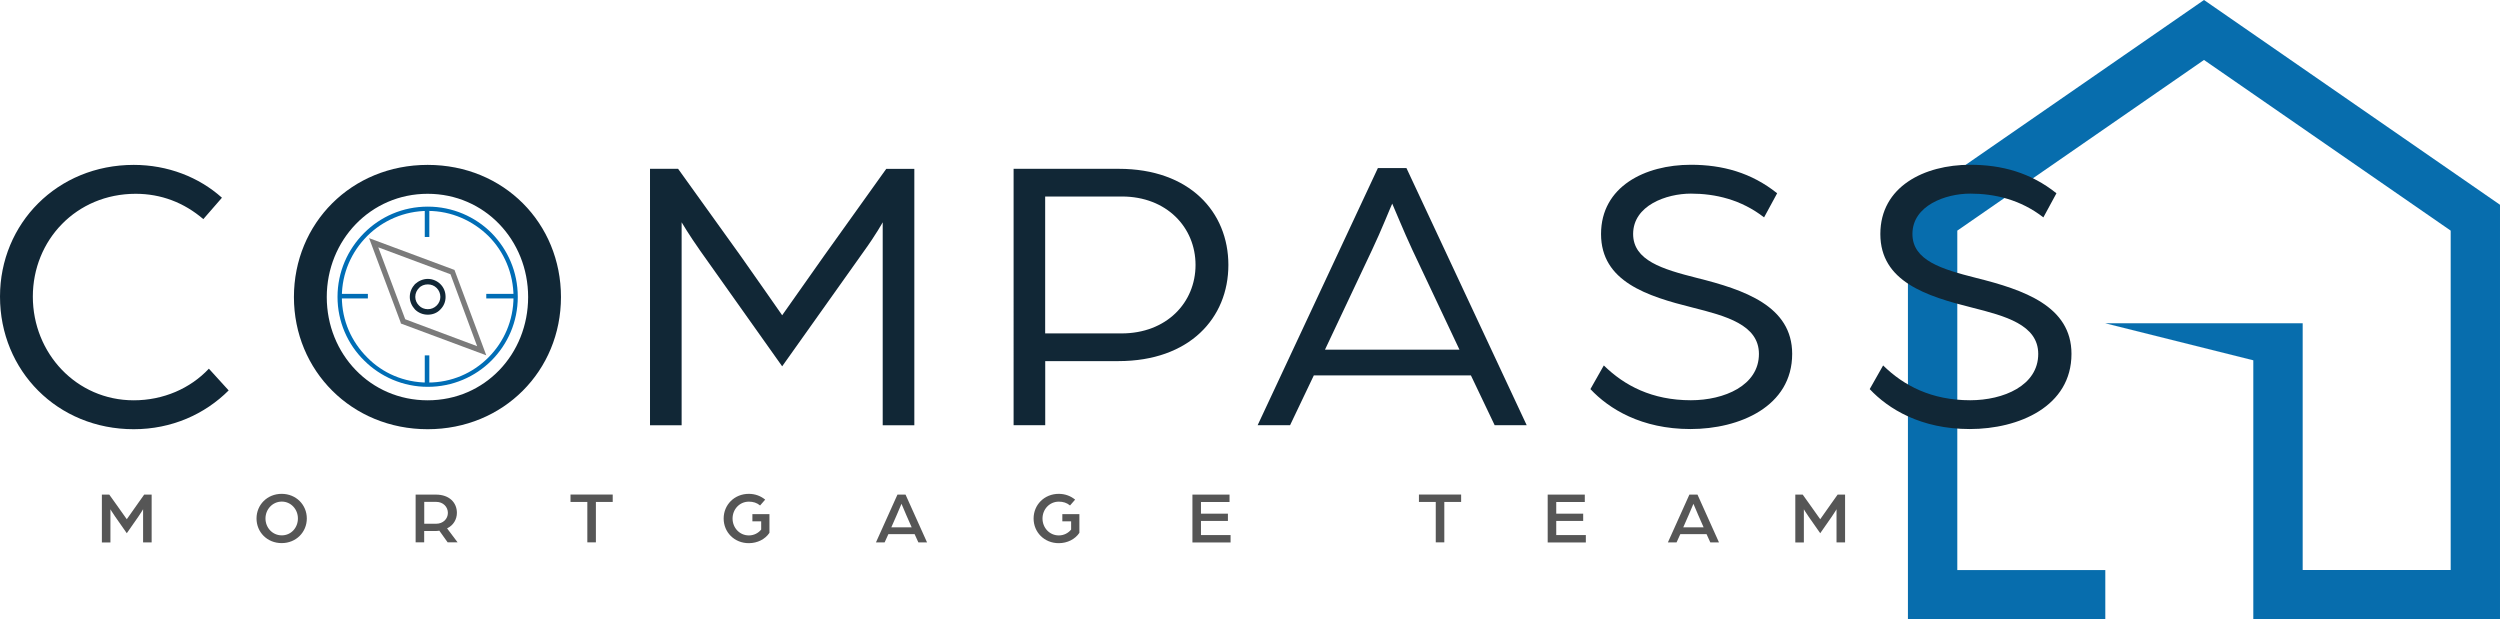 <?xml version="1.0" encoding="UTF-8"?><svg id="Layer_4" xmlns="http://www.w3.org/2000/svg" xmlns:xlink="http://www.w3.org/1999/xlink" viewBox="0 0 432.42 107.13"><defs><style>.cls-1{fill:url(#linear-gradient);}.cls-1,.cls-2,.cls-3,.cls-4,.cls-5,.cls-6,.cls-7{stroke-width:0px;}.cls-2{fill:#112736;}.cls-4{fill:#7b7b7b;}.cls-5{fill:#076dad;}.cls-6{fill:#565656;}.cls-7{fill:#006db5;}.cls-8{mask:url(#mask);}</style><linearGradient id="linear-gradient" x1="326.88" y1="54.73" x2="440.64" y2="54.73" gradientUnits="userSpaceOnUse"><stop offset=".03" stop-color="#000"/><stop offset="1" stop-color="#fff"/></linearGradient><mask id="mask" x="326.88" y="-7.16" width="113.75" height="123.78" maskUnits="userSpaceOnUse"><rect class="cls-1" x="326.88" y="-7.16" width="113.75" height="123.78"/></mask></defs><g class="cls-8"><path class="cls-5" d="m381.22,0l-51.21,35.42v71.71h0,34.14s0-8.53,0-8.53h-25.6v-58.71s42.67-29.52,42.67-29.52l42.67,29.52v58.7h-25.6c0-14.22,0-28.45,0-42.67h-34.14s25.6,6.4,25.6,6.4v44.81s42.67,0,42.67,0V35.42S381.22,0,381.22,0Z"/></g><path class="cls-3" d="m74,32.3c5.24,0,10,2.12,13.45,5.56,3.44,3.44,5.61,8.21,5.61,13.5s-2.17,10-5.61,13.45c-3.44,3.44-8.21,5.56-13.45,5.56s-10.06-2.12-13.5-5.56c-3.44-3.44-5.56-8.2-5.56-13.45s2.12-10.06,5.56-13.5c3.44-3.44,8.21-5.56,13.5-5.56h0Zm12.81,6.19c-3.28-3.28-7.83-5.29-12.81-5.29s-9.58,2.01-12.81,5.29c-3.28,3.28-5.35,7.83-5.35,12.86s2.06,9.53,5.35,12.81c3.28,3.28,7.78,5.29,12.81,5.29s9.53-2.01,12.81-5.29c3.28-3.28,5.29-7.83,5.29-12.81s-2.01-9.58-5.29-12.86h0Z"/><rect class="cls-7" x="73.47" y="36.17" width=".79" height="4.82"/><rect class="cls-7" x="84.11" y="50.83" width="4.82" height=".79"/><rect class="cls-7" x="73.47" y="61.47" width=".79" height="4.82"/><rect class="cls-7" x="58.81" y="50.83" width="4.82" height=".79"/><path class="cls-2" d="m71.83,51.36c0,.58.26,1.11.64,1.48.37.42.95.64,1.53.64s1.11-.21,1.54-.64c.37-.37.63-.9.63-1.48,0-.64-.26-1.16-.63-1.54-.42-.42-.95-.63-1.54-.63s-1.16.21-1.53.63c-.37.37-.64.9-.64,1.54h0Zm-.05,2.17c-.53-.58-.9-1.32-.9-2.17,0-.9.37-1.64.9-2.22.58-.53,1.38-.9,2.22-.9s1.64.37,2.17.9c.58.58.9,1.32.9,2.22,0,.85-.32,1.59-.9,2.17-.53.58-1.32.9-2.17.9s-1.64-.32-2.22-.9h0Z"/><path class="cls-7" d="m74,35.74c4.29,0,8.21,1.75,11.01,4.55,2.81,2.86,4.55,6.72,4.55,11.06s-1.75,8.2-4.55,11.01c-2.8,2.81-6.72,4.55-11.01,4.55s-8.2-1.75-11.01-4.55c-2.86-2.81-4.61-6.72-4.61-11.01s1.75-8.2,4.61-11.06c2.81-2.81,6.67-4.55,11.01-4.55h0Zm10.48,5.08c-2.7-2.65-6.4-4.34-10.48-4.34s-7.83,1.69-10.48,4.34c-2.7,2.7-4.39,6.41-4.39,10.53s1.69,7.78,4.39,10.48c2.65,2.7,6.35,4.34,10.48,4.34s7.78-1.64,10.48-4.34c2.7-2.7,4.34-6.41,4.34-10.48s-1.64-7.83-4.34-10.53h0Z"/><path class="cls-4" d="m69.29,55.75l-5.45-14.56,14.77,5.5,5.5,14.77c-4.92-1.85-9.84-3.65-14.77-5.5l-.05-.21Zm-3.86-12.97l4.66,12.44,12.44,4.66-4.61-12.44-12.49-4.66Z"/><path class="cls-2" d="m0,51.31c0-12.66,9.92-22.79,23.13-22.79,5.89,0,11.29,2.12,15.26,5.68l-3.22,3.7c-3.35-2.87-7.32-4.38-11.7-4.38-10.27,0-17.79,8.01-17.79,17.79s7.53,17.93,17.45,17.93c5.13,0,9.79-2.05,13-5.47l3.42,3.76c-4.11,4.11-9.85,6.71-16.42,6.71-13.21,0-23.13-10.13-23.13-22.93Z"/><path class="cls-2" d="m50.84,51.38c0-12.73,9.92-22.86,23.13-22.86s23.06,10.13,23.06,22.86-9.92,22.86-23.06,22.86-23.13-10.13-23.13-22.86Zm40.51,0c0-9.85-7.53-17.86-17.38-17.86s-17.45,8.01-17.45,17.86,7.53,17.86,17.45,17.86,17.38-8.01,17.38-17.86Z"/><path class="cls-2" d="m112.43,29.2h4.86l10.81,15.06c2.33,3.29,7.19,10.27,7.19,10.27,0,0,4.86-6.91,7.19-10.2l10.81-15.12h4.86v44.35h-5.47v-35.11s-1.16,2.12-3.29,5.06l-14.1,19.85-14.17-19.98c-1.98-2.81-3.22-4.93-3.22-4.93v35.11h-5.47V29.2Z"/><path class="cls-2" d="m175.31,29.2h18.2c12.25,0,18.96,7.46,18.96,16.63s-6.71,16.63-19.02,16.63h-12.66v11.09h-5.47V29.2Zm18.68,28.47c7.8,0,12.8-5.34,12.8-11.84s-5-11.84-12.73-11.84h-13.28v23.68h13.21Z"/><path class="cls-2" d="m238.34,29.07h4.93l20.8,44.48h-5.54l-4.11-8.62h-27.17l-4.11,8.62h-5.61l20.8-44.48Zm14.1,31.41l-8.14-17.25c-1.51-3.22-3.22-7.46-3.49-8.01-.27.55-1.92,4.72-3.49,8.01l-8.14,17.25h23.27Z"/><path class="cls-2" d="m275.08,67.32l2.33-4.11c3.56,3.49,8.35,6.02,15.06,6.02,5.75,0,11.77-2.53,11.77-8.01,0-5.06-5.75-6.57-11.43-8.01-7.94-1.98-15.88-4.52-15.88-12.73s7.6-11.98,15.54-11.98c5.47,0,10.47,1.37,14.92,4.93l-2.26,4.17c-3.97-3.08-8.42-4.11-12.66-4.11s-9.99,2.05-9.99,6.98c0,4.58,5.06,6.09,11.02,7.6,8.21,2.05,16.49,4.86,16.49,13.14,0,9.1-9.1,13-17.59,13s-14.1-3.49-17.31-6.91Z"/><path class="cls-2" d="m323.39,67.32l2.33-4.11c3.56,3.49,8.35,6.02,15.06,6.02,5.75,0,11.77-2.53,11.77-8.01,0-5.06-5.75-6.57-11.43-8.01-7.94-1.98-15.88-4.52-15.88-12.73s7.6-11.98,15.54-11.98c5.47,0,10.47,1.37,14.92,4.93l-2.26,4.17c-3.97-3.08-8.42-4.11-12.66-4.11s-9.99,2.05-9.99,6.98c0,4.58,5.06,6.09,11.02,7.6,8.21,2.05,16.49,4.86,16.49,13.14,0,9.1-9.1,13-17.59,13s-14.1-3.49-17.31-6.91Z"/><path class="cls-6" d="m17.61,85.55h1.29l1.15,1.61c.59.82,1.88,2.65,1.88,2.65,0,0,1.29-1.82,1.86-2.64l1.15-1.62h1.29v8.27h-1.48v-5.74s-.25.46-.79,1.24l-2.03,2.91-2.05-2.93c-.51-.74-.78-1.21-.78-1.21v5.74h-1.48v-8.27Z"/><path class="cls-6" d="m44.37,89.68c0-2.36,1.85-4.26,4.35-4.26s4.35,1.9,4.35,4.26-1.85,4.26-4.35,4.26-4.35-1.89-4.35-4.26Zm7.16,0c0-1.59-1.2-2.92-2.79-2.92s-2.82,1.33-2.82,2.92,1.2,2.92,2.82,2.92,2.79-1.33,2.79-2.92Z"/><path class="cls-6" d="m71.89,85.55h3.5c2.37,0,3.64,1.42,3.64,3.16,0,1.11-.6,2.16-1.7,2.68l1.82,2.42h-1.72l-1.44-2.02c-.23.04-.48.06-.74.06h-1.88v1.95h-1.48v-8.27Zm3.56,5.04c1.19,0,2.02-.84,2.02-1.88s-.83-1.9-2-1.9h-2.09v3.78h2.08Z"/><path class="cls-6" d="m101.59,86.82h-2.91v-1.28h7.3v1.28h-2.91v6.99h-1.48v-6.99Z"/><path class="cls-6" d="m125.17,89.68c0-2.36,1.85-4.26,4.35-4.26,1.11,0,2.08.38,2.83,1l-.88,1.01c-.56-.47-1.2-.66-1.94-.66-1.62,0-2.82,1.33-2.82,2.92s1.2,2.92,2.82,2.92c.87,0,1.63-.4,2.13-1.01v-1.43h-1.52v-1.24h2.95v3.23c-.74,1.11-2.08,1.79-3.57,1.79-2.5,0-4.35-1.89-4.35-4.26Z"/><path class="cls-6" d="m155.23,85.55h1.4l3.72,8.27h-1.5l-.65-1.43h-4.54l-.65,1.43h-1.5l3.72-8.27Zm2.46,5.66l-.94-2.14c-.36-.82-.82-1.93-.82-1.93,0,0-.45,1.1-.82,1.93l-.94,2.14h3.52Z"/><path class="cls-6" d="m178.78,89.68c0-2.36,1.85-4.26,4.35-4.26,1.11,0,2.08.38,2.83,1l-.88,1.01c-.56-.47-1.2-.66-1.94-.66-1.62,0-2.82,1.33-2.82,2.92s1.2,2.92,2.82,2.92c.87,0,1.63-.4,2.13-1.01v-1.43h-1.52v-1.24h2.95v3.23c-.74,1.11-2.08,1.79-3.57,1.79-2.5,0-4.35-1.89-4.35-4.26Z"/><path class="cls-6" d="m206.25,85.55h6.42v1.28h-4.94v2.02h4.66v1.26h-4.66v2.44h5.12v1.28h-6.6v-8.27Z"/><path class="cls-6" d="m248.34,86.82h-2.91v-1.28h7.3v1.28h-2.91v6.99h-1.48v-6.99Z"/><path class="cls-6" d="m267.7,85.55h6.42v1.28h-4.94v2.02h4.66v1.26h-4.66v2.44h5.12v1.28h-6.6v-8.27Z"/><path class="cls-6" d="m292.21,85.55h1.4l3.72,8.27h-1.5l-.65-1.43h-4.54l-.65,1.43h-1.5l3.72-8.27Zm2.46,5.66l-.94-2.14c-.36-.82-.82-1.93-.82-1.93,0,0-.45,1.1-.82,1.93l-.94,2.14h3.52Z"/><path class="cls-6" d="m310.52,85.55h1.29l1.15,1.61c.59.82,1.88,2.65,1.88,2.65,0,0,1.29-1.82,1.86-2.64l1.15-1.62h1.29v8.27h-1.48v-5.74s-.25.46-.79,1.24l-2.03,2.91-2.05-2.93c-.51-.74-.78-1.21-.78-1.21v5.74h-1.48v-8.27Z"/></svg>